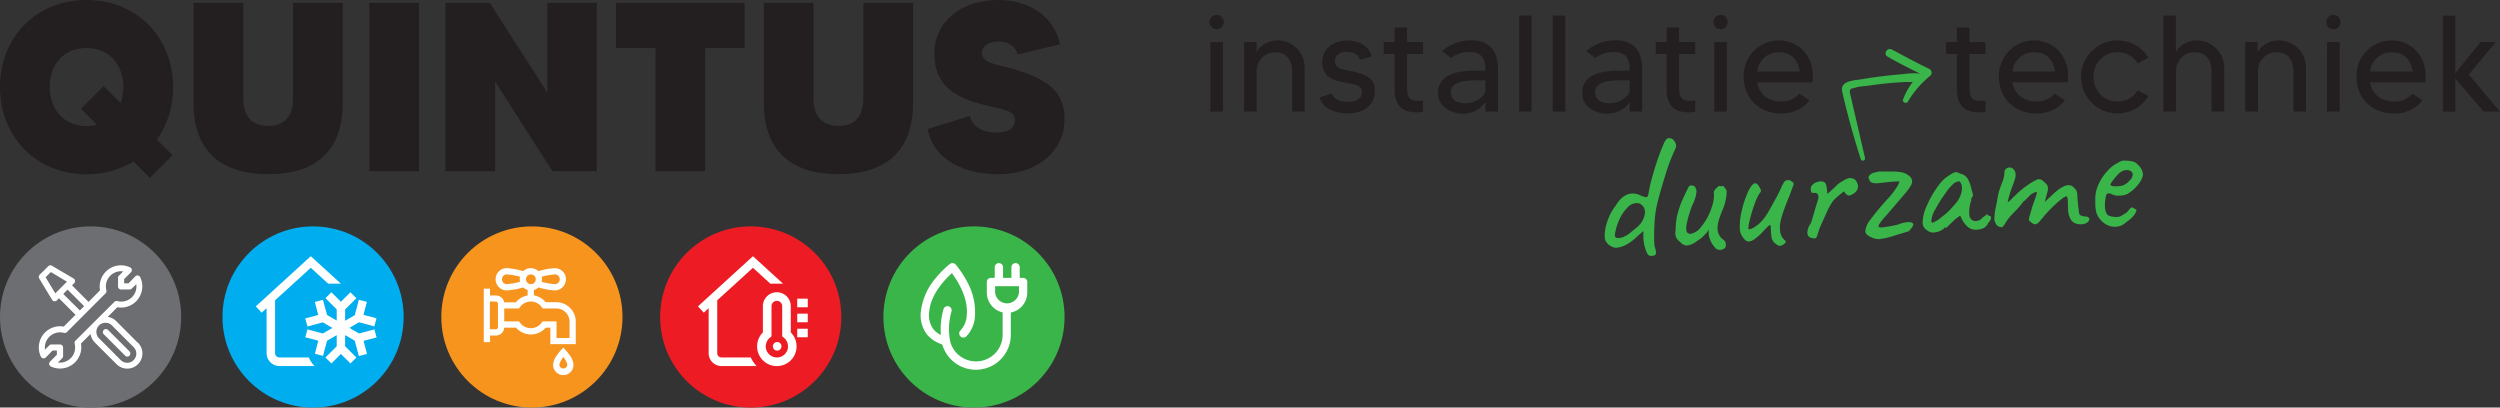 <?xml version="1.0" encoding="UTF-8"?> <svg xmlns="http://www.w3.org/2000/svg" viewBox="0 0 733.79 119.62"><rect x="0" y="0" width="733.79" height="119.62" fill="#333333" stroke="none"/><defs><style>.cls-1{fill:#231f20;}.cls-2{fill:#6d6e71;}.cls-3{fill:#00aeef;}.cls-4{fill:#f7941d;}.cls-5{fill:#ed1c24;}.cls-6{fill:#39b54a;}.cls-7{fill:#fff;}</style></defs><g id="Layer_2" data-name="Layer 2"><g id="Laag_1" data-name="Laag 1"><path class="cls-1" d="M46.07,41l4.59,4.59L44,52.21l-4.79-4.8A26.71,26.71,0,0,1,25.4,51.15C10.58,51.15,0,40.15,0,25.54S10.58,0,25.4,0,50.8,11,50.8,25.54A26.74,26.74,0,0,1,46.07,41ZM28.43,36.62l-4.65-4.73,6.63-6.63,5,5a14.89,14.89,0,0,0,.77-4.73c0-6.42-4-11.43-10.79-11.43s-10.8,5-10.8,11.43S18.63,37,25.4,37A13.76,13.76,0,0,0,28.43,36.62Z"></path><path class="cls-1" d="M100.61.85V30.13c0,14.67-8.47,21-21.87,21s-21.95-6.35-21.95-21V.85H71.4v28c0,5.57,2.82,8.11,7.34,8.11S86,34.43,86,28.86V.85Z"></path><path class="cls-1" d="M123,.85V50.23h-14.6V.85Z"></path><path class="cls-1" d="M175.18.85V50.23H162.12L145.33,23.92V50.23h-14.6V.85h13.05l16.86,26.31V.85Z"></path><path class="cls-1" d="M218.57,14.11H207V50.23h-14.6V14.11H180.82V.85h37.75Z"></path><path class="cls-1" d="M268,.85V30.13c0,14.67-8.47,21-21.87,21s-21.94-6.35-21.94-21V.85h14.6v28c0,5.57,2.82,8.11,7.34,8.11s7.27-2.54,7.27-8.11V.85Z"></path><path class="cls-1" d="M312.47,35.14c0,8.6-7.34,16-19.4,16-9,0-18.77-3.39-20.82-13.26L284.74,34c.28,2.54,3.1,4.94,7.69,4.94,3.81,0,5.5-1.7,5.5-3.6,0-3-3.74-3.25-8.68-4.45-9.52-2.26-15-6.21-15-15.17C274.23,6.28,282.13,0,293,0c8.68,0,16.3,4.44,18.14,13l-12.42,3c-.57-2-2.26-3.81-5.57-3.81-2.83,0-4.94,1.19-4.94,3.45,0,2.82,4.3,3.25,8.11,4.31C308.38,23.28,312.47,27.3,312.47,35.14Z"></path><circle class="cls-2" cx="26.59" cy="93.04" r="26.59"></circle><circle class="cls-3" cx="91.89" cy="93.04" r="26.59"></circle><circle class="cls-4" cx="156.12" cy="93.04" r="26.59"></circle><circle class="cls-5" cx="220.35" cy="93.04" r="26.59"></circle><circle class="cls-6" cx="285.88" cy="93.04" r="26.59"></circle><path class="cls-7" d="M229.38,101.65a1.26,1.26,0,1,1-1.26-1.26A1.26,1.26,0,0,1,229.38,101.65ZM234,94.59h3.09V92.07H234Zm0-6.92v2.52h3.09V87.67ZM234,99h3.09V96.48H234Zm-1.89-1.43a5.79,5.79,0,1,1-8.19,0v-7.7a4.09,4.09,0,0,1,8.18,0Zm-.82,4.08a3.36,3.36,0,0,0-1.24-2.56l-.46-.38V89.87a1.57,1.57,0,1,0-3.14,0v8.85l-.45.37a3.38,3.38,0,0,0-1.24,2.56,3.27,3.27,0,0,0,6.54,0Zm-19.51,3.27a1.26,1.26,0,0,1-1.26-1.26V88.14L221,78.6l5.1,4.66h3.74L221,75.2,204.87,89.92l1.7,1.86L208,90.44v13.22a3.78,3.78,0,0,0,3.78,3.78h10.29a8.45,8.45,0,0,1-1.69-2.52Z"></path><path class="cls-7" d="M82,104.92a1.27,1.27,0,0,1-1.26-1.26V88.14L91.22,78.6l5.11,4.66h3.73L91.22,75.2,75.09,89.92l1.7,1.86,1.46-1.34v13.22A3.79,3.79,0,0,0,82,107.44H92.32a8.42,8.42,0,0,1-1.68-2.52Z"></path><path class="cls-7" d="M105.36,94.59l4.51,1.21.64-2.38-3.82-1,1-3.82L105.33,88l-1.2,4.51-2.83,1.63V90.82l3.3-3.3-1.74-1.74-2.8,2.79-2.79-2.79-1.74,1.74,3.3,3.3v3.27L96,92.46,94.79,88l-2.38.63,1,3.82-3.81,1,.64,2.38,4.51-1.21,2.83,1.63-2.83,1.64-4.51-1.21L89.62,99l3.81,1-1,3.82,2.38.64L96,100l2.83-1.63v3.27l-3.3,3.3,1.74,1.74,2.79-2.79,2.8,2.79,1.74-1.74-3.3-3.3V98.36l2.83,1.63,1.2,4.52,2.38-.64-1-3.82,3.82-1-.64-2.38-4.51,1.21-2.83-1.64Z"></path><path class="cls-7" d="M163.55,104.15a5.44,5.44,0,0,0-1.21,2.95,3,3,0,0,0,6,0,5.44,5.44,0,0,0-1.21-2.95,13.55,13.55,0,0,0-1.12-1.4l-.68-.72-.67.72A13.55,13.55,0,0,0,163.55,104.15Zm.63,2.95a5.07,5.07,0,0,1,1.17-2.29,5,5,0,0,1,1.16,2.29,1.17,1.17,0,0,1-2.33,0Z"></path><path class="cls-7" d="M143.79,84.73H142v15.69h1.84V98.49h1.73A2.49,2.49,0,0,0,148,96.18h3.47a5.76,5.76,0,0,0,8.71,0h1.36V101H169V94.42a5.73,5.73,0,0,0-5.73-5.72h-3.09a5.77,5.77,0,0,0-3.47-2V85.11a3.12,3.12,0,0,0,1.31-.75l.57.17a21.56,21.56,0,0,0,4.25.71,3.27,3.27,0,0,0,0-6.54,21.75,21.75,0,0,0-4.25.72l-.57.16a3.27,3.27,0,0,0-4.46,0l-.57-.16a21.64,21.64,0,0,0-4.25-.72,3.27,3.27,0,0,0,0,6.54,21.45,21.45,0,0,0,4.25-.71l.57-.17a3.19,3.19,0,0,0,1.31.75v1.62a5.77,5.77,0,0,0-3.47,2H148a2.5,2.5,0,0,0-2.45-2h-1.73V84.73Zm8.34-3.64.51.13a3.2,3.2,0,0,0-.09.75,3.08,3.08,0,0,0,.09.75l-.51.13a19.21,19.21,0,0,1-3.36.55,1.43,1.43,0,1,1,0-2.86A19.21,19.21,0,0,1,152.13,81.09Zm7.39,1.76c-.19,0-.36-.08-.52-.13a3.13,3.13,0,0,0,0-1.49l.52-.14a19,19,0,0,1,3.35-.55,1.43,1.43,0,1,1,0,2.86A19,19,0,0,1,159.52,82.85Zm-3.7.55A1.43,1.43,0,1,1,157.25,82,1.43,1.43,0,0,1,155.82,83.4ZM148,94.34v-3.8h4.34l.28-.39a3.91,3.91,0,0,1,6.38,0l.28.39h4a3.89,3.89,0,0,1,3.89,3.88V99.2h-3.81V94.34h-4.11l-.28.38a3.93,3.93,0,0,1-6.34,0l-.27-.38Zm-2.49,2.31h-1.73V88.5h1.73a.65.65,0,0,1,.65.65V96a.65.65,0,0,1-.65.65Z"></path><path class="cls-7" d="M40.49,100.65l-6.38-6.39A4.52,4.52,0,0,0,31.63,93l2.81-2.82a6.23,6.23,0,0,0,6.72-8.82.89.89,0,0,0-1.43-.25l-2,2.05H36.43V81.92l2-2a.9.9,0,0,0-.24-1.44,6.24,6.24,0,0,0-8.83,6.73L26,88.62l-4.86-4.86.63-.63a.89.89,0,0,0-.18-1.39L15.25,78a.89.89,0,0,0-1.09.14l-2.52,2.51a.89.89,0,0,0-.13,1.09L15.29,88a.88.88,0,0,0,1.39.17l.63-.63,4.86,4.86-3.46,3.46A6.23,6.23,0,0,0,12,104.68a.89.89,0,0,0,1.43.25l2-2.05h1.26v1.26l-2,2a.89.89,0,0,0,.25,1.43,6.16,6.16,0,0,0,2.68.6,6.23,6.23,0,0,0,6.14-7.33l2.81-2.81a4.56,4.56,0,0,0,1.25,2.48l6.38,6.38a4.45,4.45,0,1,0,6.3-6.29ZM16.23,86.1l-2.84-4.72,1.54-1.53,4.72,2.83Zm2.34.18L19.83,85l4.86,4.86-1.26,1.26ZM22.14,100a.9.9,0,0,0-.23.86A4.45,4.45,0,0,1,17,106.4l1.26-1.26a.88.88,0,0,0,.26-.63V102a.89.89,0,0,0-.89-.89H15.1a.9.9,0,0,0-.63.26l-1.26,1.26a4.46,4.46,0,0,1,5.56-4.93.89.89,0,0,0,.86-.23L31,86.08a.9.9,0,0,0,.23-.86,4.45,4.45,0,0,1,4.93-5.56l-1.26,1.26a.88.88,0,0,0-.26.63v2.52a.89.89,0,0,0,.89.89h2.52a.94.94,0,0,0,.63-.26L40,83.44a4.45,4.45,0,0,1-5.56,4.93.88.88,0,0,0-.86.23Zm17.09,5.7a2.68,2.68,0,0,1-3.78,0L29.07,99.3a2.67,2.67,0,0,1,3.78-3.78l6.38,6.38A2.68,2.68,0,0,1,39.23,105.68Z"></path><path class="cls-7" d="M38,103.14l-6.29-6.29a.89.89,0,1,0-1.26,1.26l6.29,6.29A.89.89,0,1,0,38,103.14Z"></path><path class="cls-7" d="M300.3,81.55h-1V78.44a1.22,1.22,0,1,0-2.44,0v3.11h-2.45V78.44a1.22,1.22,0,0,0-2.44,0v3.11h-1.1a1.22,1.22,0,0,0-1.22,1.23v3.11a6,6,0,0,0,4.64,5.81v6.52a7.82,7.82,0,0,1-15.39,2,18.68,18.68,0,0,1,.37-8.77,1.22,1.22,0,1,0-2.34-.69,21,21,0,0,0-.76,7.54A6.25,6.25,0,0,1,274,96.67a7,7,0,0,1-1.25-5.3c.5-5.15,4.74-9.48,6.64-11.19,1.54,2,4.87,7.16,4.37,12.34A7,7,0,0,1,281.9,97a1.22,1.22,0,1,0,1.73,1.73,9.31,9.31,0,0,0,2.55-6,18.56,18.56,0,0,0-2.58-10.52,28.59,28.59,0,0,0-3.05-4.51l0,0a1.23,1.23,0,0,0-1.71-.24,26.51,26.51,0,0,0-3.95,3.88,18.42,18.42,0,0,0-4.56,9.8,9.26,9.26,0,0,0,1.8,7.09,9.84,9.84,0,0,0,4,2.73l.34.14a1.85,1.85,0,0,0,.14.14,10.26,10.26,0,0,0,20.08-3V91.74a6,6,0,0,0,4.83-5.85V82.78A1.23,1.23,0,0,0,300.3,81.55Zm-1.22,4.34a3.52,3.52,0,0,1-7,0V84h7Z"></path><path class="cls-1" d="M355,6.63a2.1,2.1,0,1,1,4.19,0,2.1,2.1,0,0,1-4.19,0Zm.24,5.72h3.71V32.76h-3.71Z"></path><path class="cls-1" d="M382.93,20V32.76h-3.66V21.05c0-2.86-1.21-5.72-5-5.72a5.48,5.48,0,0,0-5.43,5.72V32.76h-3.67V12.35h3.67v2.86a7.26,7.26,0,0,1,6.32-3.35A7.92,7.92,0,0,1,382.93,20Z"></path><path class="cls-1" d="M403.56,26.64c0,3.63-2.58,6.65-8,6.65-4,0-7.41-1.61-8.21-4.67l3.58-1.21c.32,1.05,1.41,2.5,4.71,2.5,2.66,0,4.15-1.09,4.15-2.9,0-2.38-3.42-2.38-6.24-3-3.83-.85-5.48-2.7-5.48-5.72,0-3.75,3.1-6.41,7.53-6.41,3.3,0,6.24,1.69,7,4.71l-3.42.93c-.37-1.13-1.58-2.33-3.87-2.33-2,0-3.5,1.12-3.5,2.81,0,2.3,2.81,2.46,5.15,2.94C401.9,22,403.56,23.58,403.56,26.64Z"></path><path class="cls-1" d="M413,15.85v8.94c0,2.9,0,4.83,3.22,4.83.61,0,1.05,0,1.49-.08v3.22a8.12,8.12,0,0,1-2,.21c-4.43,0-6.4-2.38-6.4-6.85V15.85h-3.19v-3.5h3.19V8.08H413v4.27h4.71v3.5Z"></path><path class="cls-1" d="M439.68,20.44V32.76H436V30a8,8,0,0,1-6.69,3.34c-3.86,0-7.25-2.34-7.25-6,0-6.41,7.78-6.57,10.64-6.57H436c0-3.1-.65-5.51-4.87-5.51A9.54,9.54,0,0,0,425.87,17l-2.58-2a12.79,12.79,0,0,1,8.58-3.18C437.75,11.86,439.68,15.57,439.68,20.44ZM436,23.58h-1.41c-3.79,0-8.74,0-8.74,3.55,0,1.57,1,3.18,4.27,3.18,3.5,0,5.64-2.46,5.88-3.38Z"></path><path class="cls-1" d="M449.55,4.57V32.76h-3.66V4.57Z"></path><path class="cls-1" d="M459.42,4.57V32.76h-3.66V4.57Z"></path><path class="cls-1" d="M482,20.44V32.76h-3.66V30a8,8,0,0,1-6.69,3.34c-3.86,0-7.25-2.34-7.25-6,0-6.41,7.78-6.57,10.64-6.57h3.3c0-3.1-.64-5.51-4.87-5.51A9.54,9.54,0,0,0,468.2,17l-2.58-2a12.79,12.79,0,0,1,8.58-3.18C480.08,11.86,482,15.57,482,20.44Zm-3.66,3.14h-1.41c-3.79,0-8.74,0-8.74,3.55,0,1.57,1,3.18,4.27,3.18,3.5,0,5.64-2.46,5.88-3.38Z"></path><path class="cls-1" d="M492.85,15.85v8.94c0,2.9,0,4.83,3.22,4.83.61,0,1.05,0,1.49-.08v3.22a8.18,8.18,0,0,1-2,.21c-4.43,0-6.4-2.38-6.4-6.85V15.85H486v-3.5h3.19V8.08h3.66v4.27h4.71v3.5Z"></path><path class="cls-1" d="M502.92,6.63a2.1,2.1,0,1,1,4.19,0,2.1,2.1,0,0,1-4.19,0Zm.24,5.72h3.71V32.76h-3.71Z"></path><path class="cls-1" d="M532,24.15H515.77c.56,3.34,3.06,5.63,7,5.63a6.74,6.74,0,0,0,5.36-2.29l3,1.93a10.07,10.07,0,0,1-8.38,3.87c-6.76,0-10.95-4.83-10.95-10.71a10.39,10.39,0,0,1,10.35-10.72C527.77,11.86,533,16.53,532,24.15ZM528.29,21c-.48-3.46-2.62-5.67-6.08-5.67A6.32,6.32,0,0,0,515.77,21Z"></path><path class="cls-1" d="M578.08,15.85v8.94c0,2.9,0,4.83,3.22,4.83.6,0,1,0,1.49-.08v3.22a8.27,8.27,0,0,1-2,.21c-4.43,0-6.4-2.38-6.4-6.85V15.85h-3.18v-3.5h3.18V8.08h3.67v4.27h4.71v3.5Z"></path><path class="cls-1" d="M606.91,24.15H590.68c.57,3.34,3.06,5.63,7.05,5.63a6.76,6.76,0,0,0,5.36-2.29l3,1.93a10.1,10.1,0,0,1-8.38,3.87c-6.77,0-11-4.83-11-10.71a10.38,10.38,0,0,1,10.35-10.72C602.68,11.86,607.88,16.53,606.91,24.15ZM603.21,21c-.49-3.46-2.62-5.67-6.08-5.67A6.33,6.33,0,0,0,590.68,21Z"></path><path class="cls-1" d="M627.45,26.52l3.15,1.69a10.68,10.68,0,0,1-19.78-5.63A10.7,10.7,0,0,1,630.6,16.9l-3.15,1.73a6.76,6.76,0,0,0-5.92-3.3,6.89,6.89,0,0,0-7,7.25,6.88,6.88,0,0,0,7,7.2A6.71,6.71,0,0,0,627.45,26.52Z"></path><path class="cls-1" d="M652.83,20V32.76h-3.71V21.05c0-2.86-1.2-5.72-5-5.72a5.48,5.48,0,0,0-5.44,5.72V32.76H635V4.57h3.66V15.21A7.27,7.27,0,0,1,645,11.86,8,8,0,0,1,652.83,20Z"></path><path class="cls-1" d="M676.83,20V32.76h-3.66V21.05c0-2.86-1.21-5.72-5-5.72a5.48,5.48,0,0,0-5.43,5.72V32.76H659V12.35h3.67v2.86A7.26,7.26,0,0,1,669,11.86,7.92,7.92,0,0,1,676.83,20Z"></path><path class="cls-1" d="M682.8,6.63a2.1,2.1,0,1,1,4.19,0,2.1,2.1,0,0,1-4.19,0Zm.24,5.72h3.7V32.76H683Z"></path><path class="cls-1" d="M711.87,24.15H695.64c.57,3.34,3.06,5.63,7.05,5.63a6.74,6.74,0,0,0,5.36-2.29l3,1.93a10.07,10.07,0,0,1-8.38,3.87c-6.76,0-11-4.83-11-10.71a10.39,10.39,0,0,1,10.35-10.72C707.65,11.86,712.84,16.53,711.87,24.15ZM708.17,21c-.48-3.46-2.62-5.67-6.08-5.67A6.33,6.33,0,0,0,695.64,21Z"></path><path class="cls-1" d="M733.79,32.76H729L720.66,23v9.78H717V4.57h3.67V21.45l7.41-9.1h4.47l-7.94,9.54Z"></path><path class="cls-6" d="M483.3,74a12.18,12.18,0,0,1-.94-4.21,4.82,4.82,0,0,1,0-.89l0-1.09-1.94,1.7a13.07,13.07,0,0,1-3.18,2.35,7.3,7.3,0,0,1-3,.87,3.94,3.94,0,0,1-1.72-.66,3.52,3.52,0,0,1-1.24-1.37,3,3,0,0,1-.27-1.24,12.8,12.8,0,0,1,.81-4.58,14.07,14.07,0,0,1,2.38-4.46c1.37-2.33,3-3.53,4.81-3.62a5,5,0,0,1,2.63.64,7.44,7.44,0,0,0,1.53.45.51.51,0,0,0,.45-.28,3.38,3.38,0,0,0,.27-1c.3-1.61.6-3,.89-4,.64-2.32,1.21-4.19,1.69-5.6s1.08-3,1.8-4.66a5,5,0,0,1,.83-1.47,1.08,1.08,0,0,1,.84-.33c.76,0,1.38.45,1.85,1.47a1.83,1.83,0,0,1,.19.71,2.57,2.57,0,0,1-.26,1,52.67,52.67,0,0,0-2.94,7.79q-1.71,5.38-2.6,9.33a32.38,32.38,0,0,0-.56,5,52.58,52.58,0,0,0-.07,5.36,6.28,6.28,0,0,0,.17,1.34,5.68,5.68,0,0,1,.34,1.54.83.83,0,0,1-.22.72,1.74,1.74,0,0,1-.82.27C484.26,75.26,483.66,74.91,483.3,74Zm-4.41-6c.2-.15.68-.54,1.45-1.17a7,7,0,0,0,1.72-2,6.62,6.62,0,0,0,.77-2.27,3.52,3.52,0,0,0-.26-1.52,3,3,0,0,0-1-1.12,2.16,2.16,0,0,0-1.32-.3,3.71,3.71,0,0,0-2.53,1.27,12.14,12.14,0,0,0-2.33,3.34A16.8,16.8,0,0,0,474,68.92c-.07.66.29,1,1.09.93a3.81,3.81,0,0,0,1-.15A8.14,8.14,0,0,0,478.89,68Z"></path><path class="cls-6" d="M501.69,69.56a3.74,3.74,0,0,1-.16-1.09c0-.51,0-.88-.06-1.08a3.34,3.34,0,0,1-1.07,1.45,8.76,8.76,0,0,1-2.29,1.89,6,6,0,0,1-2.9,1.34,2.63,2.63,0,0,1-2-1,4.56,4.56,0,0,1-1.07-1.09,2.67,2.67,0,0,1-.4-1.38,5.53,5.53,0,0,1,.09-1.25,20.38,20.38,0,0,1,.36-3.71,27.6,27.6,0,0,1,1.46-4.6q1.5-3.35,2.17-4.47a1.72,1.72,0,0,1,.67-.14,1.2,1.2,0,0,1,.87.27,1.29,1.29,0,0,1,.43.81.91.91,0,0,1,.18.56,11,11,0,0,1-1.34,4.33q-1.78,5-1.69,6.84c0,.73.27,1.15.69,1.27a1.15,1.15,0,0,0,.58.13,5.08,5.08,0,0,0,3-1.92,17.5,17.5,0,0,0,3.19-5.83,11.93,11.93,0,0,0,.7-3.67,1.61,1.61,0,0,1-.07-.47,1.7,1.7,0,0,1,.86-1.55,1.5,1.5,0,0,1,.54-.52c.24-.13.39-.13.47,0l.83-.09c.1,0,.21.05.32.27a1.16,1.16,0,0,0,.34.43,1.46,1.46,0,0,1,.42,1.12,15.34,15.34,0,0,1-1.25,5.31,26.61,26.61,0,0,0-1.16,3.26,8.79,8.79,0,0,0-.28,2.17,4.15,4.15,0,0,0,1.67,3.19,1.45,1.45,0,0,1,.66.75,3.86,3.86,0,0,1,.11,1.13A1.18,1.18,0,0,1,506,73a2.16,2.16,0,0,1-1.05.33,2,2,0,0,1-1.21-.3A7.4,7.4,0,0,1,501.69,69.56Z"></path><path class="cls-6" d="M521.74,71.93a4.32,4.32,0,0,1-1.22-1,3.19,3.19,0,0,1-.56-1.37c-.08-.48-.16-1.48-.23-3,0-.34-.1-.51-.24-.5s-.33.18-.7.53-.81.81-1.33,1.39a16.23,16.23,0,0,1-2.39,2.14,3.27,3.27,0,0,1-1.83.77,1.74,1.74,0,0,1-1.26-.72,5.53,5.53,0,0,1-1.1-1.76,5.87,5.87,0,0,1-.23-1.44,19.63,19.63,0,0,1,.64-5.34,27.29,27.29,0,0,1,1.86-5.47c.74-1.55,1.42-2.33,2-2.36s1,.52,1.54,1.64a1.32,1.32,0,0,1,.18.5,1,1,0,0,1-.38.75,16.18,16.18,0,0,0-1.64,3.62,40.3,40.3,0,0,0-1.39,4.8c-.33,1.47-.37,2.2-.13,2.19a3.54,3.54,0,0,0,1.68-.66A10.42,10.42,0,0,0,517,65a16.6,16.6,0,0,0,1.66-2.19c.48-.77,1.07-1.81,1.76-3.13a42.93,42.93,0,0,0,2.19-4.16,17,17,0,0,1,1-2,1.67,1.67,0,0,1,.82-.64l.73,0a1.51,1.51,0,0,1,.75.44c.24.09.4.19.45.31a1.22,1.22,0,0,1,.11.49l-.74,2-.41,1.11a9.58,9.58,0,0,1-.51,1.22c-.71,1.81-1.24,3.25-1.6,4.35a18.2,18.2,0,0,0-.77,3.36,4.82,4.82,0,0,0,0,.89,5.69,5.69,0,0,0,.42,2.16,4.84,4.84,0,0,0,1,1.3c.18.13.28.26.28.4s-.17.49-.56.76a2,2,0,0,1-.83.4A.93.93,0,0,1,521.74,71.93Z"></path><path class="cls-6" d="M531.8,69.87a2.55,2.55,0,0,1-.75-.32,1.64,1.64,0,0,1-.57-1.17,5,5,0,0,1,1-2.81c.19-.42.63-1.88,1.34-4.38l.89-2.9a2.33,2.33,0,0,0-.16-1.27,1,1,0,0,0-.91-.4l-.31,0a.78.78,0,0,1-.63-.15,1.7,1.7,0,0,1-.2-1,1.65,1.65,0,0,1,.26-.95,4.23,4.23,0,0,1,.85-.77,3.84,3.84,0,0,1,1.69-.5,1.82,1.82,0,0,1,1.26.3,1.37,1.37,0,0,1,.49.89,9.41,9.41,0,0,1,.22,1.44,9.64,9.64,0,0,0,.14,1.06c.16-.18.57-.56,1.21-1.13a21.67,21.67,0,0,0,1.66-1.61,15,15,0,0,1,2-1.3,4.46,4.46,0,0,1,1.57-.65,2.56,2.56,0,0,1,1.16.23,1.62,1.62,0,0,1,.81.66,3.09,3.09,0,0,1,.54,1.48,2.32,2.32,0,0,1-.49,1.48,3.83,3.83,0,0,1-2.17,1.31,1.29,1.29,0,0,1-.8-.43,1.66,1.66,0,0,1-.56-.75c0-.14-.44.15-1.28.87a19.92,19.92,0,0,0-2,1.84,15.62,15.62,0,0,0-1.55,2.67c-.52,1.1-1.27,2.77-2.27,5-.09.25-.31.85-.64,1.8a5.76,5.76,0,0,1-.41,1.19.6.6,0,0,1-.5.36A2.52,2.52,0,0,1,531.8,69.87Z"></path><path class="cls-6" d="M547.5,67.89A6.42,6.42,0,0,1,549,64.46a76,76,0,0,1,5.27-6.32,20.69,20.69,0,0,0,2.32-3,5.8,5.8,0,0,0,.92-1.89c-1.63,0-3.34.18-5.13.41q-.51.07-1.29.12a3.8,3.8,0,0,1-1.7-.2,1.17,1.17,0,0,1-.69-.83.86.86,0,0,1-.24-.56,1.27,1.27,0,0,1,.72-1.1,3,3,0,0,1,1.44-.51,3.51,3.51,0,0,1,1.44-.23c1,0,2.18,0,3.53,0a14.24,14.24,0,0,1,2.67.25,4.57,4.57,0,0,1,2,.94,2.31,2.31,0,0,1,1,1.72,3.09,3.09,0,0,1-.6,1.54,12.19,12.19,0,0,1-1.26,1.72L554,62.84q-.25.27-1,1.11a15.42,15.42,0,0,0-1.17,1.49,2.38,2.38,0,0,0-.47,1.06c.12.2.43.29,1,.26a39.78,39.78,0,0,0,4.79-.86,9.26,9.26,0,0,1,2.88-.71c.93,0,1.46.18,1.59.7a3.43,3.43,0,0,1-.72,1.25c-.42.56-.7.83-.84.8l-3.74,1.12a21.77,21.77,0,0,1-4.72,1.12,4.71,4.71,0,0,1-2.37-.55C548.1,69.16,547.54,68.58,547.5,67.89Z"></path><path class="cls-6" d="M565.79,67.7a3,3,0,0,1-1.38-1.64,3.48,3.48,0,0,1-.09-.67,12.21,12.21,0,0,1,1.23-5,28.26,28.26,0,0,1,3.32-5.78,10.45,10.45,0,0,1,3.73-3.43A4.58,4.58,0,0,1,574,50.5a4.5,4.5,0,0,1,1.43.5,3.79,3.79,0,0,1,1.11.42,5,5,0,0,1,1,1,11.33,11.33,0,0,1,1.15,3.27,7,7,0,0,1,.39,1.54,1,1,0,0,1-.28.74l-.17.21c-.08.11-.12.19-.11.24s0,.08.1.08a.69.69,0,0,1,0,.23,3.59,3.59,0,0,1-.18.51,11.31,11.31,0,0,0-.45,3.4,4.41,4.41,0,0,0,.15,1,1.82,1.82,0,0,0,1.83,1.26,2.8,2.8,0,0,0,1.92-1c.54-.41.93-.7,1.18-.87s.39-.13.4.11l.21.15a.68.68,0,0,0,.32.09c.24,0,.37.13.39.44a2,2,0,0,1-.32,1.06,7.32,7.32,0,0,0-.54.65.78.78,0,0,0-.18.42l-.74.77a4.69,4.69,0,0,1-2.31.69,4,4,0,0,1-2.26-.46,7.17,7.17,0,0,1-2.44-3.16l-.29-.5-1.45,1.06a15.24,15.24,0,0,1-1.14,1.12c-.43.39-.71.65-.84.8-.26.36-.5.54-.7.55l-.52,0c0,.24-.31.53-1,.85a4.44,4.44,0,0,1-1.77.53A2.49,2.49,0,0,1,565.79,67.7ZM570,63.62a16.7,16.7,0,0,0,2.84-2.56l1.42-1.63a7.34,7.34,0,0,0,1.22-2.19,5.6,5.6,0,0,0,.38-2.2,2.23,2.23,0,0,0-.32-1.24c-.16-.4-.38-.6-.65-.59a5.89,5.89,0,0,0-1.18.43,13.86,13.86,0,0,0-2.63,3,40.45,40.45,0,0,0-3,4.74,8.18,8.18,0,0,0-1.22,3.52.48.48,0,0,0,.12.31,1,1,0,0,0,.16.2A8.76,8.76,0,0,0,570,63.62Z"></path><path class="cls-6" d="M607.81,64.43a6.23,6.23,0,0,1-.81-3.26l-.07-2.38a3.45,3.45,0,0,0-.12-.88c-.06-.17-.16-.26-.3-.25-.45,0-1.38.66-2.79,1.91A40.09,40.09,0,0,0,599.49,64c-.16.18-.38.44-.66.79a3.88,3.88,0,0,1-.77.76,1.22,1.22,0,0,1-.66.27,1.3,1.3,0,0,1-.9-.32l-.59-.44a.92.92,0,0,1-.4-.7l.08-.48,1-3.48c.67-1.8,1.07-2.94,1.18-3.41s.09-.69-.08-.65a4,4,0,0,0-1.27.56,2.44,2.44,0,0,0-1,.91c-.07,0-.28.2-.64.58a7.14,7.14,0,0,1-.95.85,21.13,21.13,0,0,1-2.16,2.55L590.51,63a13.84,13.84,0,0,0-2,2.65,4.14,4.14,0,0,1-.79,1,1.9,1.9,0,0,1-2.1-1.45,2,2,0,0,1-.25-1,18.62,18.62,0,0,1,.45-3.45c.25-1.19.39-1.93.41-2.21l.2-1a8.26,8.26,0,0,1,.39-1.64c.21-.63.58-1.64,1.1-3a7.66,7.66,0,0,0,.41-2.21,1.26,1.26,0,0,1,.41-1.08,1.58,1.58,0,0,1,1-.45,1.66,1.66,0,0,1,1.27.51,2.19,2.19,0,0,1,.59,1.48,4.56,4.56,0,0,1-.32,1.84l-.5,1.42a25.43,25.43,0,0,0-.93,2.73,17.43,17.43,0,0,0-.55,2.08c0,.1.16.07.36-.1a8.58,8.58,0,0,0,.7-.63,10,10,0,0,1,1-1,24.47,24.47,0,0,1,3.57-3,16.46,16.46,0,0,1,3.21-1.88,2.25,2.25,0,0,1,1,.13,3.18,3.18,0,0,1,.78.59l.65.61a1.84,1.84,0,0,1,.54,1.33,3.17,3.17,0,0,1-.07.68c-.12.49-.27,1.09-.46,1.79l-.42,1.53,1.25-1.16,1.64-1.53q2.49-2.16,4-2.23a2.21,2.21,0,0,1,1.92,1,1.84,1.84,0,0,1,.62.93,6.44,6.44,0,0,1,.17,1.31c0,.56.05,1,.07,1.3a12.39,12.39,0,0,1,.11,1.24c0,.28.12.81.21,1.6a3.19,3.19,0,0,0,.3,1.34,3.59,3.59,0,0,0,1.79.48c.63.07,1,.34,1,.78a1.27,1.27,0,0,1-.63,1,3.09,3.09,0,0,1-1.64.5,4.38,4.38,0,0,1-1.72-.23A2.85,2.85,0,0,1,607.81,64.43Z"></path><path class="cls-6" d="M621,66.55a5.06,5.06,0,0,1-2.5-.5,6.49,6.49,0,0,1-3.11-3.43A9,9,0,0,1,615,60.1c0-.35,0-1,0-2.08A10.16,10.16,0,0,1,616,54a15,15,0,0,1,2.59-3.84,9.8,9.8,0,0,1,3.15-2.42,3,3,0,0,1,1.48-.6,6,6,0,0,1,.73,0l.78.06a6.32,6.32,0,0,1,1.76.36,2.71,2.71,0,0,1,1,.8A4.13,4.13,0,0,1,629,51.29a6.3,6.3,0,0,1-1.47,2.93A10.81,10.81,0,0,1,624.3,57a6.64,6.64,0,0,1-2.11.42,4.5,4.5,0,0,1-2.62-.55,3.25,3.25,0,0,0-.74-.12c-.31,0-.53.24-.67.66a11.87,11.87,0,0,0-.32,2.3,5.91,5.91,0,0,0,0,1c.09,1.77.72,2.71,1.91,2.82a9.12,9.12,0,0,0,1.72.17,3,3,0,0,0,1.38-.48l1-.62a2.53,2.53,0,0,0,.55-.44c.16-.19.31-.35.44-.49l.29-.36a1.22,1.22,0,0,1,.38-.33.86.86,0,0,1,.33-.09.71.71,0,0,1,.48.21,3.83,3.83,0,0,0,.43.31c.31,0,.39.2.24.64a4.92,4.92,0,0,1-1,1.56A10.57,10.57,0,0,1,624,65.26,4.54,4.54,0,0,1,621,66.55Zm4.17-13.67a2.52,2.52,0,0,0,.83-1.6,1.31,1.31,0,0,0-.52-1,1.86,1.86,0,0,0-1.31-.35,3.07,3.07,0,0,0-.93.15,4.6,4.6,0,0,0-1.66,1.2A16.07,16.07,0,0,0,620,53.19c-.46.65-.63,1-.52,1.12.19.3.87.43,2,.37a5.45,5.45,0,0,0,2-.41A5.54,5.54,0,0,0,625.16,52.88Z"></path><path class="cls-6" d="M547.4,46.3c-.84-3.57-1.65-7.15-2.48-10.73l-1.17-5c-.16-.71-.33-1.42-.49-2.14L542.93,27c.05-.79.43-1.15,1.14-1.09,1.35-.6,3.46-.62,4.91-.84,1.78-.26,3.56-.48,5.35-.65s3.31-.27,5-.35a25.38,25.38,0,0,0,5.24-.37,1.06,1.06,0,0,0,0-2,20.54,20.54,0,0,0-6,.06c-2,.15-4,.36-6,.61s-4,.52-5.92.86c-1.57.27-3.74.31-5.09,1.23-1.16.78-1,1.91-.69,3.12q.74,3.21,1.58,6.41c1.11,4.26,2.37,8.47,3.69,12.67a.65.65,0,0,0,1.26-.33Z"></path><path class="cls-6" d="M560,29.82a28.71,28.71,0,0,1,6.6-7.63,1.22,1.22,0,0,0-.23-1.91c-3.74-1.82-7.41-3.78-11.08-5.74-1.38-.73-2.61,1.31-1.25,2.09,3.61,2.07,7.35,3.94,11.09,5.73-.07-.63-.15-1.27-.22-1.9a20.4,20.4,0,0,0-6.34,8.75c-.3.86,1,1.34,1.43.61Z"></path></g></g></svg> 